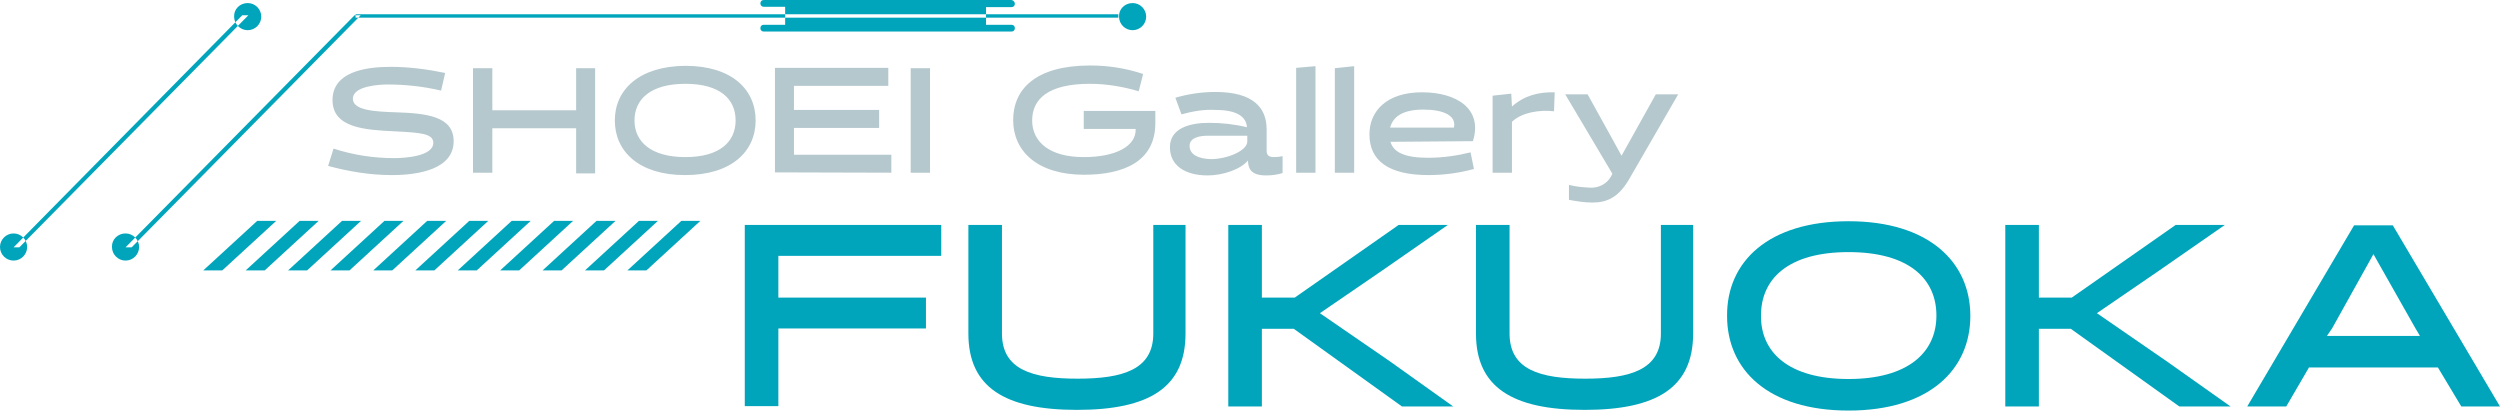 <?xml version="1.0" encoding="utf-8"?>
<!-- Generator: Adobe Illustrator 28.0.0, SVG Export Plug-In . SVG Version: 6.00 Build 0)  -->
<svg version="1.1" id="ttl_tokyo.svg" xmlns="http://www.w3.org/2000/svg" xmlns:xlink="http://www.w3.org/1999/xlink" x="0px"
	 y="0px" width="736.8px" height="121px" viewBox="0 0 736.8 121" style="enable-background:new 0 0 736.8 121;"
	 xml:space="preserve">
<style type="text/css">
	.st0{fill-rule:evenodd;clip-rule:evenodd;fill:#B5C8CE;}
	.st1{fill-rule:evenodd;clip-rule:evenodd;fill:#00A5BC;}
	.st2{fill:#00A5BC;}
</style>
<path class="st0" d="M115.5,51.6c7.8,0,18.2-1.7,18.2-10c0-7.4-8.2-8.2-16.9-8.5c-6.5-0.2-12.8-0.6-12.8-4c0-3.9,8.2-4.2,10.3-4.2
	c5.3,0,10.6,0.6,15.7,1.8l1.2-5.2c-5.3-1.1-10.7-1.8-16.1-1.8c-7.5,0-17.1,1.5-17.1,9.8c0,8.2,9.6,8.8,18.3,9.2
	c7.5,0.4,11.4,0.6,11.4,3.4c0,4-8.5,4.5-11.5,4.5c-6.1,0-12-0.9-17.9-2.8l-1.6,5.1C103,50.6,109.2,51.6,115.5,51.6L115.5,51.6z
	 M175.4,50.9V20.1h-5.6v12.4h-24.7V20.1h-5.7v30.8h5.7V37.8h24.7v13.3h5.6V50.9z M181.2,35.5c0,9.1,7.1,16.1,20.7,16.1
	c13.6,0,20.8-6.9,20.8-16.1s-7.1-16.1-20.7-16.1C188.4,19.5,181.2,26.4,181.2,35.5z M187,35.5c0-6.3,4.8-10.8,15-10.8
	s14.8,4.5,14.8,10.8s-4.7,10.8-14.8,10.8S187,41.8,187,35.5z M262.7,50.9v-5.3H234v-7.9h25.1v-5.3H234v-7.1h27.8v-5.3h-33.4v30.8
	L262.7,50.9L262.7,50.9z M268.4,50.9h5.7V20.1h-5.7V50.9z M334.7,38.2v0.1c0,4.7-5.7,8-15.3,8c-10.1,0-15.2-4.5-15.2-10.8
	s4.7-10.8,17-10.8c4.8,0,9.7,0.8,14.4,2.2l1.3-5.1c-5.1-1.7-10.3-2.5-15.6-2.5c-16.1,0-22.7,7-22.7,16.1s7.1,16.1,20.9,16.1
	c11.5,0,21-3.8,21-15.2v-3.6h-21.1v5.3h15.3V38.2z M378.1,46c-0.8,0.2-1.7,0.3-2.6,0.3c-1.9,0-2.2-0.8-2.2-2.1v-6.1
	c0-6.3-3.9-11-15.1-11c-4,0-8,0.6-11.8,1.7l1.8,4.9c3.3-0.9,6.6-1.5,10-1.3c6.7,0,9.1,2.2,9.3,5.1c-3.7-0.9-7.4-1.3-11.2-1.3
	c-5.7,0-11.5,1.6-11.5,7.2c0,5.4,4.5,8.3,11.1,8.3c4.5,0,9.8-1.8,11.9-4.4c0.1,1.9,0.4,4.4,5.3,4.4c1.7,0,3.3-0.2,4.9-0.7V46
	L378.1,46z M350.6,43c0-2.4,2.8-3,5.4-3h11.6v1.7c0,2.8-6.1,5.2-10.7,5.2C353.4,46.8,350.6,45.7,350.6,43L350.6,43z M382,50.9h5.7
	V19.5L382,20V50.9z M393.4,50.9h5.7V19.5l-5.7,0.6V50.9z M434.1,41.6c3-9.6-4.9-14.4-15-14.4c-10.5,0-15.5,5.6-15.5,12.4
	c0,7.8,5.7,12,17.4,12c4.5,0,9-0.6,13.4-1.8l-1-4.9c-4,1-8.2,1.6-12.5,1.6c-6.9,0-10.2-1.6-11.1-4.7L434.1,41.6L434.1,41.6z
	 M409.7,37.6c0.8-3,3.4-5.3,9.8-5.3c6,0,9.8,1.8,9,5.3H409.7L409.7,37.6z M439.9,50.9h5.7V35.9c2.9-2.8,8.2-3.6,12.4-3.1l0.2-5.6
	c-4.7-0.1-8.9,0.9-12.6,4.2l0,0l-0.2-3.8l-5.5,0.6V50.9L439.9,50.9z M475.2,51.2l-0.4,0.8c-1.2,2.2-3.7,3.5-6.3,3.3
	c-2-0.1-4.2-0.3-6.1-0.8v4.4c2.2,0.4,4.6,0.8,6.9,0.8c4.4,0,7.8-1.6,10.9-7l14.4-24.9h-6.6l-10.1,18.1l-3.3-6l-6.7-12.1h-6.6
	L475.2,51.2z"/>
<path class="st1" d="M81.4,65.1h-5.6L59.9,79.7h5.6L81.4,65.1z M93.9,65.1h-5.6L72.4,79.7H78L93.9,65.1z M106.4,65.1h-5.6L84.9,79.7
	h5.6L106.4,65.1z M118.9,65.1h-5.6L97.4,79.7h5.6L118.9,65.1z M131.5,65.1h-5.6L110,79.7h5.6L131.5,65.1z M143.9,65.1h-5.6
	l-15.9,14.6h5.6L143.9,65.1z M156.4,65.1h-5.6l-15.9,14.6h5.6L156.4,65.1z M168.9,65.1h-5.6l-15.9,14.6h5.6L168.9,65.1z M181.4,65.1
	h-5.6l-15.9,14.6h5.6L181.4,65.1z M193.9,65.1h-5.6l-15.9,14.6h5.6L193.9,65.1z M206.4,65.1h-5.6l-15.9,14.6h5.6L206.4,65.1z"/>
<path class="st1" d="M104.5,4.5h1.8L38.8,72.9H37L104.5,4.5z M104.8,4.2h224.8v1H104.8V4.2L104.8,4.2z M299.1,1.1c0,0.6-0.4,1-1,1
	h-7.5v5.2h7.5c0.6,0,1,0.4,1,1s-0.4,1-1,1h-73c-0.6,0-1-0.4-1-1s0.4-1,1-1h6.3V2h-6.3c-0.6,0-1-0.4-1-1s0.4-1,1-1h73
	C298.7,0.1,299.1,0.6,299.1,1.1L299.1,1.1z M37,68.8c2.2,0,4,1.8,4,4c0,2.2-1.8,4-4,4c-2.2,0-4-1.8-4-4C32.9,70.6,34.7,68.8,37,68.8
	L37,68.8z M333.8,0.9c2.2,0,4,1.8,4,4s-1.8,4-4,4c-2.2,0-4-1.8-4-4l0,0C329.7,2.7,331.5,0.9,333.8,0.9z M71.4,4.5h1.8L5.7,72.9H4
	L71.4,4.5z M4,68.8c2.2,0,4,1.8,4,4c0,2.2-1.8,4-4,4s-4-1.8-4-4S1.8,68.8,4,68.8L4,68.8z M73,0.9c2.2,0,4,1.8,4,4s-1.8,4-4,4
	s-4-1.8-4-4l0,0C68.9,2.7,70.7,0.9,73,0.9z"/>
<g>
	<path class="st2" d="M229.4,96.8v22.9h-9.9V66.3h57.9v9.1h-48v12.3h43.5v9.1H229.4z"/>
	<path class="st2" d="M339.5,66.3h9.9v32c0,15.9-10.7,22.5-32,22.5s-32-6.7-32-22.5v-32h9.9v32c0,10.7,9,13.3,22.3,13.3
		c13.2,0,22.3-2.6,22.3-13.3v-32H339.5z"/>
	<path class="st2" d="M428.3,119.8h-15.1l-31.9-22.9h-9.4v22.9H362V66.3h9.9v21.4h9.7l30.6-21.4h14.5l-19.3,13.4l-18.4,12.6
		l20.5,14.1L428.3,119.8z"/>
	<path class="st2" d="M489.1,66.3h9.9v32c0,15.9-10.7,22.5-32,22.5s-32-6.7-32-22.5v-32h9.9v32c0,10.7,9,13.3,22.3,13.3
		c13.2,0,22.3-2.6,22.3-13.3v-32H489.1z"/>
	<path class="st2" d="M544.8,65.2c23.6,0,35.9,12,35.9,27.9S568.5,121,544.8,121S509,109,509,93.1C508.9,77.1,521.2,65.2,544.8,65.2
		z M544.8,111.7c17.5,0,25.9-7.8,25.9-18.7s-8.2-18.7-25.9-18.7S519,82.1,519,93C518.9,103.9,527.2,111.7,544.8,111.7z"/>
	<path class="st2" d="M657.4,119.8h-15.1l-32-22.9h-9.4v22.9h-9.9V66.3h9.9v21.4h9.7l30.6-21.4h14.5l-19.3,13.4l-18.4,12.6
		l20.6,14.2L657.4,119.8z"/>
	<path class="st2" d="M736.8,119.8h-11.4l-6.9-11.5h-38l-6.7,11.5h-11.5l31.5-53.4h11.4L736.8,119.8z M687.3,96.8l-1.5,2.2h27.4
		l-1.3-2.2l-12.4-21.9L687.3,96.8z"/>
</g>
</svg>
